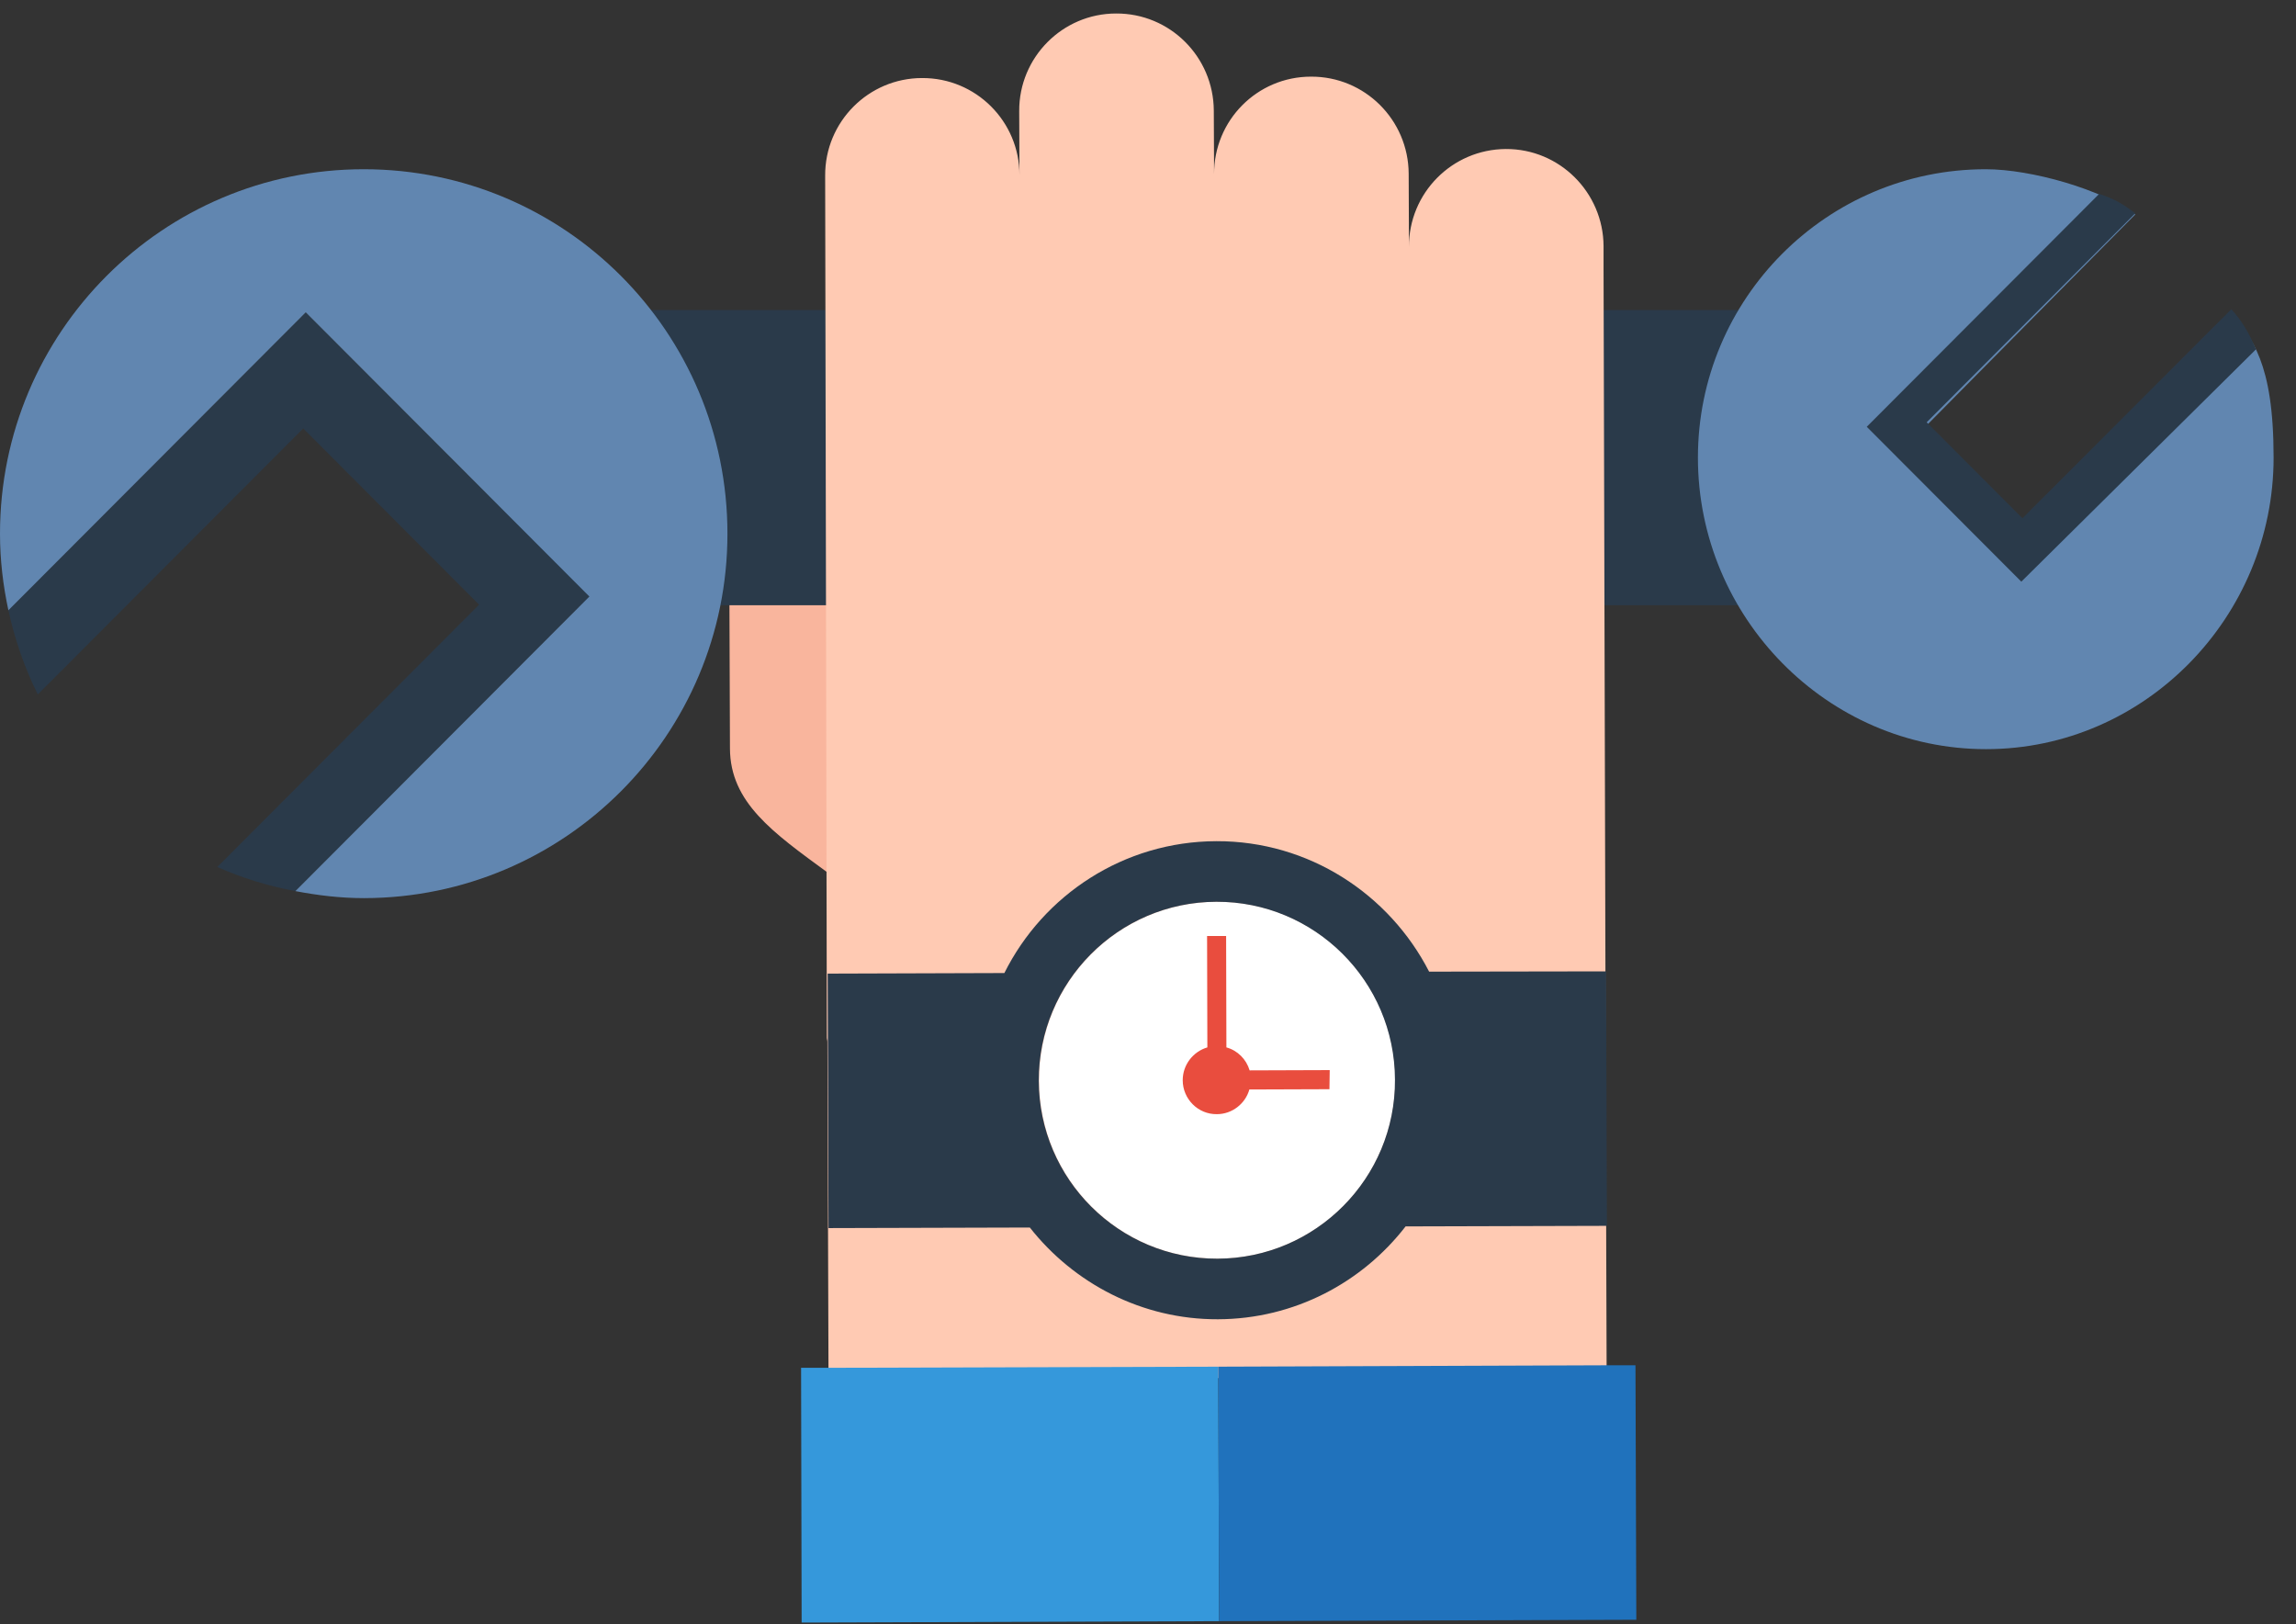 <?xml version="1.0" encoding="UTF-8"?> <svg xmlns="http://www.w3.org/2000/svg" width="82" height="58" viewBox="0 0 82 58" fill="none"><rect x="0" y="0" width="82" height="58" fill="#333333" stroke="none"/> <path d="M26.07 26.731C26.08 28.655 27.6 29.727 29.56 31.159C31.48 31.149 33.03 29.586 33.02 27.663L32.99 18.486C32.98 16.562 31.42 15.009 29.5 15.019C27.58 15.029 26.03 16.592 26.04 18.516L26.07 26.731Z" fill="#F9B59D"></path> <path d="M65.27 11.072H17.47V21.612H65.27V11.072Z" fill="#2A3A4A"></path> <path d="M72.14 18.646L68.7 15.3L76.26 7.656C75.07 6.764 72.55 6.043 70.92 6.043C65.24 6.043 60.64 10.661 60.64 16.342C60.64 22.032 65.25 26.751 70.93 26.751C76.61 26.751 81.2 22.022 81.2 16.342C81.2 12.875 80.4 12.124 79.69 11.092L72.14 18.646Z" fill="#6186B0"></path> <path d="M10.92 11.152L0.3 21.792C0.53 22.844 0.88 23.856 1.35 24.797L10.83 15.3L17.11 21.592L7.76 30.959C8.64 31.35 9.58 31.64 10.55 31.82L21.05 21.301L10.92 11.152Z" fill="#2A3A4A"></path> <path d="M72.19 20.77L80.57 12.475C80.3 11.833 80.06 11.453 79.69 11.042L72.23 18.506L68.81 15.079L76.26 7.616C75.78 7.255 75.49 7.095 74.97 6.924L66.67 15.24L72.19 20.77Z" fill="#2A3A4A"></path> <path d="M25.98 19.057C25.98 11.864 20.17 6.043 12.99 6.043C5.82 6.043 0 11.864 0 19.057C0 19.999 0.11 20.91 0.3 21.792L10.92 11.152L21.05 21.301L10.55 31.82C11.34 31.971 12.16 32.071 13 32.071C20.17 32.061 25.98 26.24 25.98 19.057Z" fill="#6186B0"></path> <path d="M29.47 6.273C29.46 4.35 31.02 2.787 32.93 2.787C34.85 2.777 36.41 4.33 36.41 6.253L36.4 3.969C36.39 2.045 37.95 0.482 39.86 0.482C41.78 0.472 43.34 2.025 43.35 3.949L43.36 6.223C43.35 4.299 44.9 2.737 46.82 2.737C48.74 2.727 50.3 4.279 50.31 6.203L50.32 8.818C50.31 6.894 51.86 5.331 53.78 5.321C55.7 5.311 57.26 6.874 57.27 8.788V9.609L57.35 39.575L57.38 49.163L29.59 49.253L29.55 37.2C29.55 37.15 29.53 37.1 29.53 37.05L29.47 6.273Z" fill="#FFCAB3"></path> <path d="M49.83 38.553C49.82 35.036 46.96 32.181 43.45 32.201C39.94 32.211 37.1 35.077 37.11 38.593C37.12 42.109 39.98 44.955 43.49 44.945C46.99 44.935 49.84 42.069 49.83 38.553Z" fill="white"></path> <path d="M51.04 34.696C49.62 31.931 46.75 30.027 43.44 30.037C40.13 30.047 37.26 31.961 35.87 34.746L29.56 34.766L29.59 43.853L36.78 43.833C38.35 45.826 40.78 47.119 43.5 47.109C46.23 47.099 48.65 45.796 50.2 43.793L57.39 43.773L57.36 34.686L51.04 34.696ZM43.48 44.945C39.97 44.955 37.11 42.109 37.1 38.593C37.09 35.077 39.93 32.211 43.44 32.201C46.95 32.191 49.81 35.036 49.82 38.553C49.84 42.069 46.99 44.935 43.48 44.945Z" fill="#2A3A4A"></path> <path d="M47.49 38.212L44.63 38.222C44.51 37.822 44.2 37.511 43.8 37.401L43.79 33.423H43.11L43.12 37.401C42.61 37.551 42.24 38.022 42.24 38.573C42.24 39.244 42.79 39.795 43.46 39.785C44.01 39.785 44.48 39.405 44.62 38.904L47.48 38.894L47.49 38.212Z" fill="#E94D3E"></path> <path d="M29.61 48.842H28.61L28.63 57.939L43.54 57.889L43.51 48.802L29.61 48.842Z" fill="#3598DB"></path> <path d="M58.41 48.752H57.41L43.51 48.802L43.54 57.889L58.44 57.839L58.41 48.752Z" fill="#2072BC"></path> </svg> 